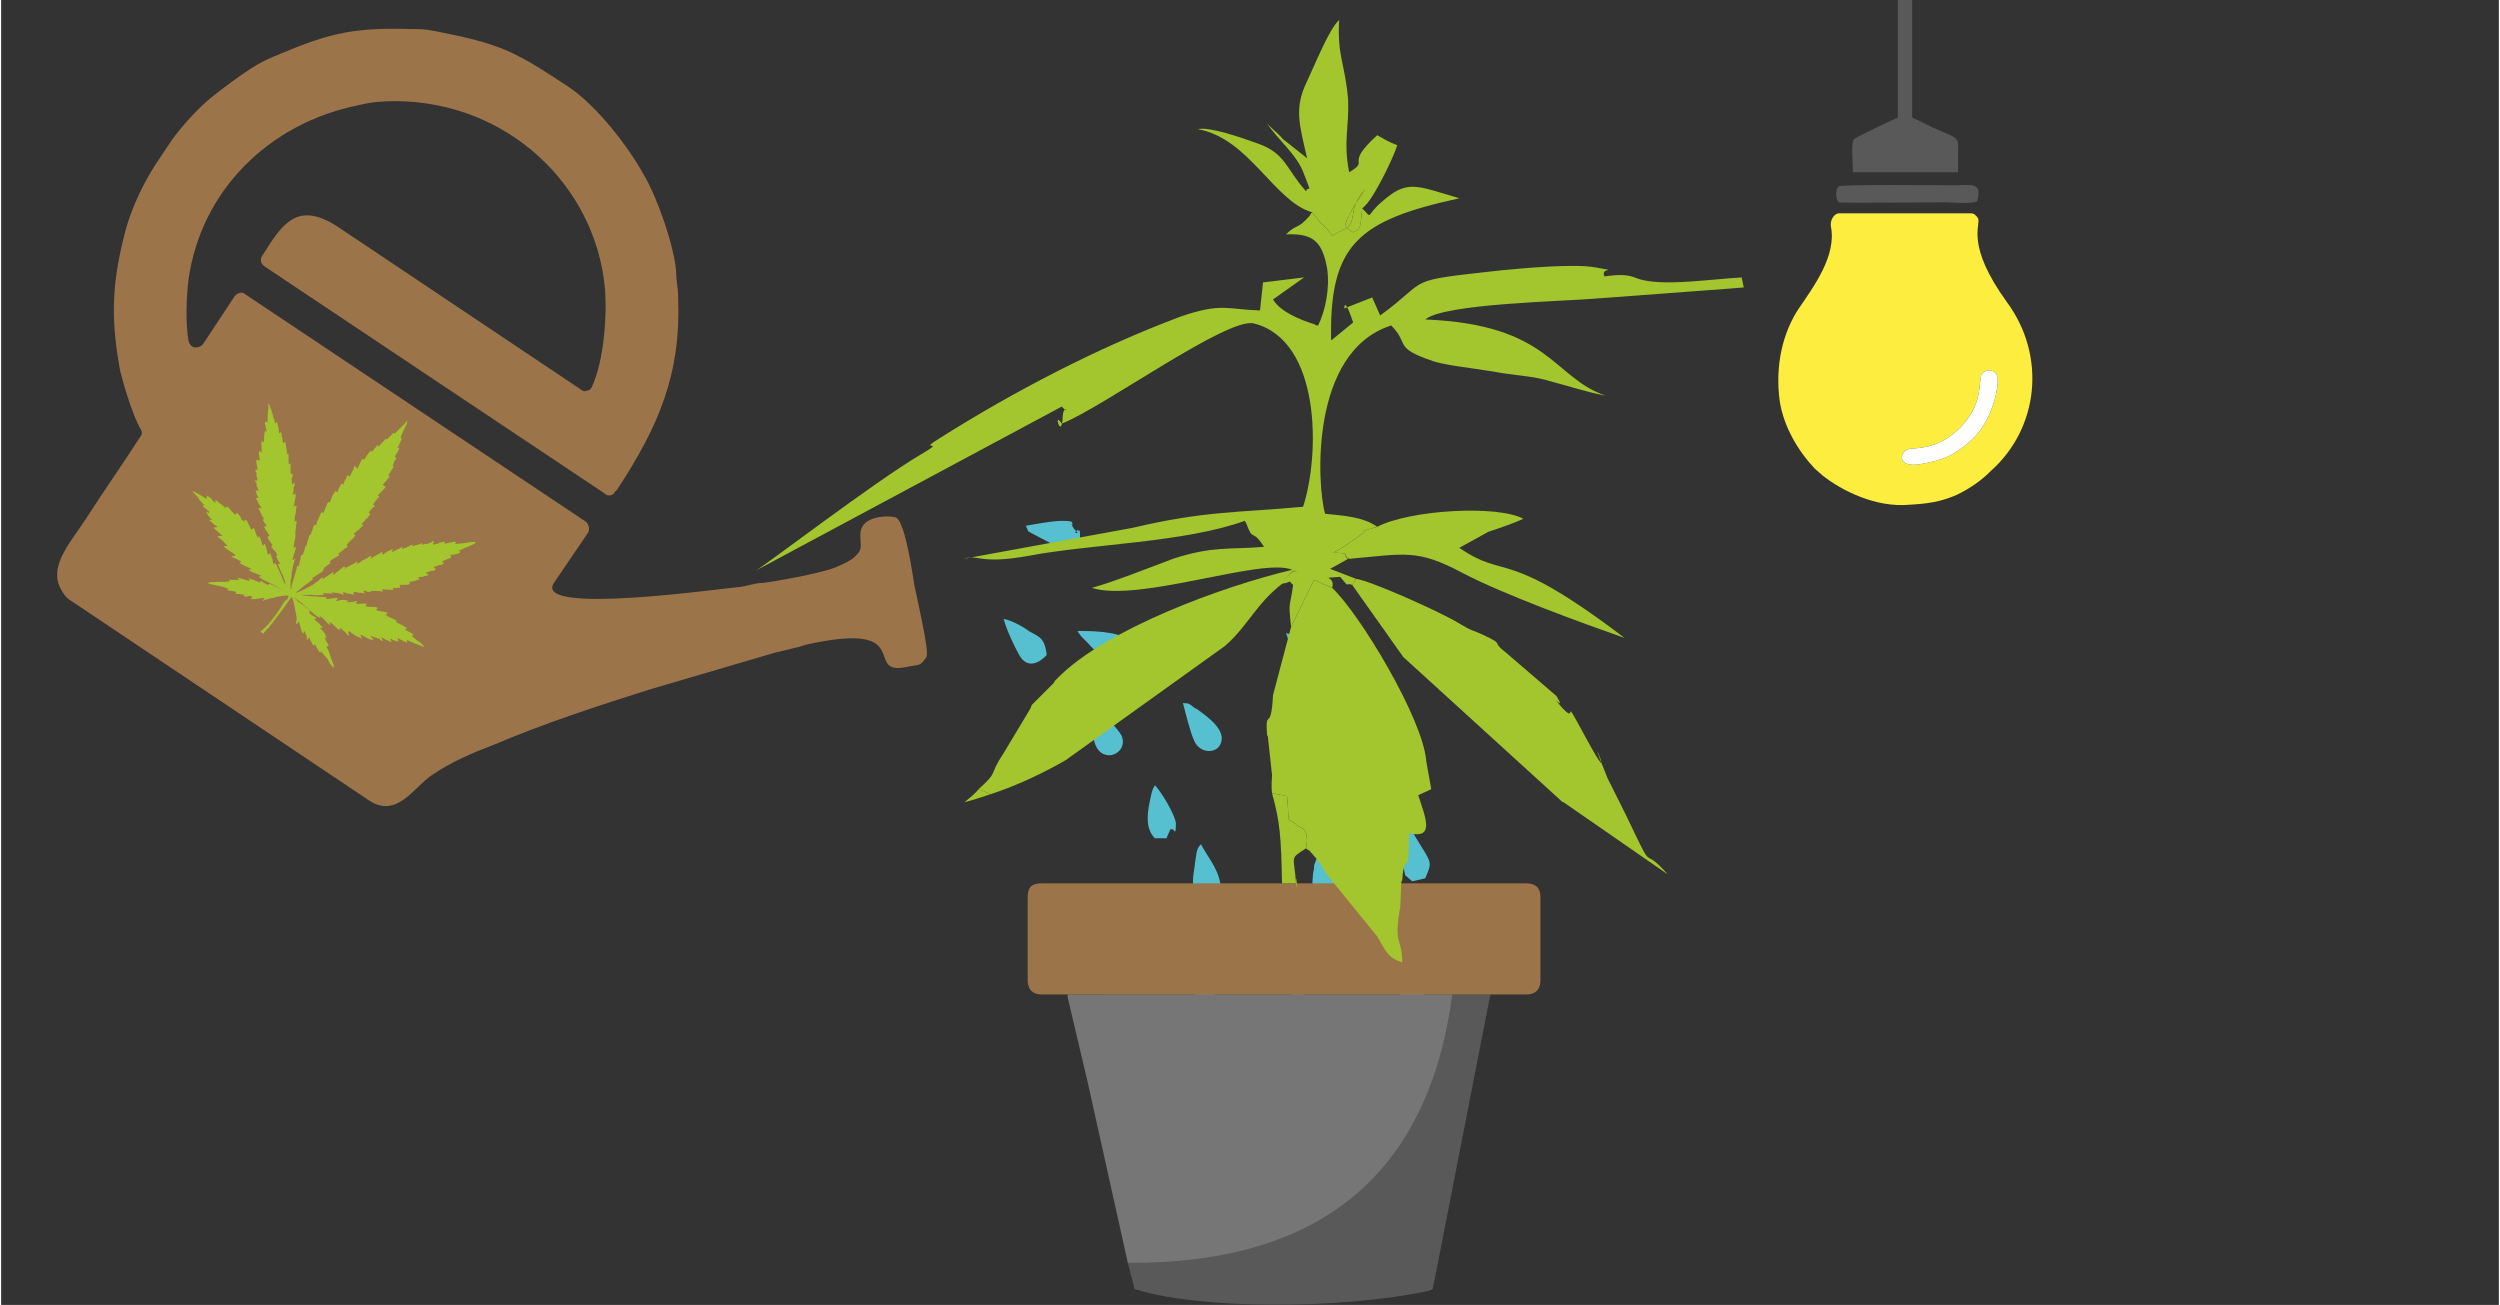 <?xml version="1.0" encoding="UTF-8"?>
<!DOCTYPE svg PUBLIC "-//W3C//DTD SVG 1.1//EN" "http://www.w3.org/Graphics/SVG/1.1/DTD/svg11.dtd">
<!-- Creator: CorelDRAW X8 -->
<svg xmlns="http://www.w3.org/2000/svg" xml:space="preserve" width="364px" height="190px" version="1.1" style="shape-rendering:geometricPrecision; text-rendering:geometricPrecision; image-rendering:optimizeQuality; fill-rule:evenodd; clip-rule:evenodd"
viewBox="0 0 2494 1303"
 xmlns:xlink="http://www.w3.org/1999/xlink">
 <rect x="0" y="0" width="2494" height="1303" fill="#333333" stroke="none"/>
 <defs>
  <style type="text/css">
   <![CDATA[
    .str0 {stroke:#595959;stroke-width:14.288}
    .fil0 {fill:none}
    .fil5 {fill:#767676}
    .fil7 {fill:#FDED3F}
    .fil1 {fill:#56C0D1}
    .fil8 {fill:#595959}
    .fil2 {fill:#9C744A}
    .fil3 {fill:#A3C52D}
    .fil9 {fill:white}
    .fil4 {fill:#595959;fill-rule:nonzero}
    .fil6 {fill:#9C744A;fill-rule:nonzero}
   ]]>
  </style>
 </defs>
 <g id="Слой_x0020_1">
  <rect class="fil0" width="2494" height="1303"/>
  <g id="_414571187888">
   <path class="fil1" d="M1180 702c8,1 2,-1 8,2 1,1 5,4 6,4 11,8 31,22 23,36 -5,9 -21,8 -26,-5 -4,-9 -8,-26 -11,-37z"/>
   <path class="fil1" d="M1166 617c12,-1 60,7 46,30 -2,4 -7,7 -15,5 -6,-1 -9,-4 -13,-9 -5,-6 -15,-18 -18,-26z"/>
   <path class="fil1" d="M1283 632l17 6c0,1 1,1 1,1 10,5 33,15 22,31 -3,4 -10,6 -16,5 -12,-2 -21,-33 -24,-43z"/>
   <path class="fil1" d="M1475 970c-19,-4 -7,-38 -8,-53 7,3 2,-2 8,6 9,12 33,53 0,47z"/>
   <path class="fil1" d="M1044 654c0,0 -17,20 -28,-1 -5,-9 -12,-24 -15,-35 7,1 20,8 25,12 10,6 16,6 18,24z"/>
   <path class="fil1" d="M1216 1021c-10,4 -7,3 -18,4 -15,-17 -3,-33 -5,-54 8,4 13,12 19,22 7,12 9,17 4,28z"/>
   <path class="fil1" d="M1314 785c-11,6 -8,6 -21,4 -10,-16 -8,-31 -11,-49 11,3 12,8 22,18 11,10 12,12 10,27z"/>
   <path class="fil1" d="M1422 877l-13 3 -7 -6c-4,-15 -4,-36 2,-49 5,4 6,7 9,12 16,26 16,23 9,40z"/>
   <path class="fil1" d="M1218 888c-4,3 -1,3 -6,7 -10,6 -26,3 -21,-25 1,-6 2,-19 4,-23l2 -3c0,0 1,-1 1,-1 8,15 19,26 20,45z"/>
   <path class="fil1" d="M1314 856c0,0 1,0 1,1l8 10c7,11 25,34 5,41 -23,8 -19,-24 -18,-36 1,-4 1,-5 1,-8l3 -8z"/>
   <path class="fil1" d="M1075 630c10,0 42,0 49,9 4,6 4,26 -15,22 -7,-2 -18,-12 -23,-18 -1,-1 -4,-4 -5,-5 -1,-1 -2,-2 -3,-3 0,-1 -1,-1 -1,-2 -1,0 -1,-1 -1,-1 -1,-1 -1,-1 -1,-2z"/>
   <path class="fil1" d="M1091 738l-5 -34c11,3 31,26 33,31 7,19 -23,30 -28,3z"/>
   <path class="fil1" d="M1164 837l-12 0c-10,-10 -8,-26 -3,-46 0,0 1,-3 1,-3l2 -4c6,6 20,29 21,38 0,14 -2,6 -3,6 -3,2 0,-6 -6,8 0,0 0,0 0,1z"/>
   <path class="fil1" d="M1069 521c3,8 -3,-3 1,5 1,2 4,5 5,6 0,0 -5,1 -1,-2 3,-2 -2,-1 3,0 1,8 0,13 -7,16 -4,2 -5,2 -10,2l-6 -2c0,0 0,-1 -1,-1l-23 -12c-7,-4 -3,-1 -7,-8 13,-2 35,-7 46,-4z"/>
   <path class="fil1" d="M1314 1020l-2 1c-2,2 -5,9 -6,13 -30,6 -17,-34 -17,-53 5,2 2,0 6,4 0,0 3,4 3,4 2,3 4,6 6,10 4,5 9,13 10,21z"/>
   <path class="fil1" d="M1406 763c-29,15 -31,-19 -35,-44l33 26c4,6 2,12 2,18z"/>
   <g>
    <path class="fil1" d="M1403 960c4,11 36,46 12,54 -14,4 -19,-8 -19,-21 0,-5 1,-12 2,-16 0,-7 -1,-8 2,-13 0,0 0,-1 0,-1l3 -3z"/>
    <path class="fil2" d="M615 489l-2 2c-2,4 -7,5 -10,2l-340 -227c-4,-3 -5,-7 -2,-11 19,-30 34,-56 76,-28l242 162c2,2 4,2 6,1 3,0 4,-2 5,-4 12,-26 15,-71 13,-97 -9,-104 -98,-188 -210,-188 -13,0 -24,1 -36,4 -90,18 -158,86 -170,175 -2,18 -3,41 0,60 1,4 3,6 6,7 4,0 7,-1 9,-4l31 -47c3,-4 8,-5 11,-2l340 227c3,3 4,8 2,11l-34 50c-22,33 171,5 186,4 8,-1 15,-4 23,-4 16,-2 53,-9 68,-14 6,-2 15,-6 21,-10 11,-9 8,-12 8,-22 -2,-24 34,-21 36,-19 9,6 16,56 18,68 2,10 15,66 12,70l0 1c-7,10 -6,7 -20,10 -44,9 10,-46 -97,-23 -6,1 -9,3 -15,4 -7,2 -9,2 -16,4 0,0 0,0 -1,0l-126 37c0,0 0,0 0,0 -54,17 -106,34 -158,56 -21,8 -42,17 -61,30 -18,12 -35,44 -63,25l-300 -201c-4,-3 -9,-12 -10,-16 -6,-21 14,-43 27,-63 18,-28 37,-55 55,-83 2,-2 2,-6 0,-8 -8,-14 -17,-45 -20,-57 -9,-48 -9,-84 3,-132 5,-23 16,-49 31,-73 0,0 0,0 0,0l18 -27c0,0 0,0 0,0 12,-16 25,-30 38,-41 15,-12 26,-20 41,-30 8,-5 14,-8 21,-11 52,-22 76,-30 138,-28 9,0 14,0 24,2 66,13 78,19 134,56 28,19 59,59 75,88 14,24 30,71 32,96 0,10 2,16 2,26 3,76 -19,128 -61,192z"/>
   </g>
   <path class="fil3" d="M251 596l0 0zm10 36l0 0c1,1 1,1 2,-1l2 -2c1,-1 1,-2 2,-2l13 -17c3,-4 7,-10 10,-14 2,2 4,16 5,20 0,0 0,1 0,1 0,4 0,3 -1,5 2,2 2,0 3,-2 0,1 1,2 1,3l2 7c0,1 1,2 2,3 0,-1 0,-2 1,-3 0,1 1,2 1,3 0,1 0,1 1,1 0,2 0,4 1,5 1,-1 1,-2 1,-3 1,1 4,8 5,9l1 -2c1,1 2,4 3,5 0,0 1,1 1,2 0,0 1,1 2,2 0,-1 0,-1 0,-2 2,2 5,6 7,8 1,3 4,7 6,9 0,-1 0,-2 0,-3l-3 -8c-1,-3 -2,-7 -4,-10 1,-1 1,-1 2,-1 0,-1 -1,-3 -2,-4 -1,-2 -2,-4 -2,-5 0,1 1,0 2,1 0,-1 0,-1 -1,-2 0,0 0,0 0,-1 -1,-2 -4,-6 -6,-7 1,0 1,0 2,0 0,0 0,0 0,0 1,-1 1,0 1,-1 -2,-1 -3,-3 -4,-4 -2,-1 -3,-3 -5,-4 1,0 0,0 1,0 1,0 1,0 2,-1 -2,-1 -3,-2 -5,-3 -4,-3 -2,-3 -1,-4 -1,0 -1,0 -1,-1 -3,-2 -9,-7 -11,-8 -1,-1 -1,-1 -2,-2 0,0 -1,-1 -2,-1l0 -1 7 5c2,2 4,4 6,5 4,4 7,7 12,10 1,-1 0,-1 0,-2 4,2 6,6 10,9 1,-1 0,-3 0,-3 3,2 6,5 8,7 2,1 3,2 2,0 0,0 0,0 0,0 0,-1 0,-1 0,-1 4,2 6,5 9,8 1,-2 -1,-3 0,-5 1,1 2,1 3,2 1,1 3,2 3,2 1,1 3,2 4,2 0,0 2,1 3,2 0,-2 -1,-3 -1,-4 0,0 1,0 1,0l5 3c3,1 5,3 7,1 -1,0 -3,-2 -3,-3 3,1 6,2 9,3 0,1 2,2 3,2 0,-1 -1,-2 -1,-3 0,0 -1,-1 -1,-1 2,1 9,5 11,5 0,-1 -2,-2 -1,-3 1,0 1,0 2,1 3,1 5,2 6,1 -1,-1 -1,-2 -1,-3 3,2 6,3 9,5 0,-1 0,-2 0,-2 1,-1 1,-1 2,0 5,2 10,4 15,6 0,-1 1,0 0,-1l-2 -2c-1,-1 -2,-2 -4,-3 -1,-1 -5,-4 -6,-5 1,-1 2,-1 2,-1 -3,-3 -6,-3 -9,-6 1,0 2,0 2,-1 -2,-1 -3,-2 -5,-3 -2,-1 -4,-2 -6,-3 0,0 1,-1 1,-1 -4,-3 -7,-3 -11,-6 0,0 1,-1 2,-2 -4,-2 -8,-1 -12,-3 1,0 1,-1 2,-2 -3,-2 -10,0 -12,-2 0,-1 1,-1 1,-2 -1,-1 -6,0 -8,0 0,0 -2,0 -3,-1l2 -2c-2,0 -4,1 -6,1 -1,0 -4,1 -5,0l2 -1c-2,-1 -6,-1 -8,-1 -2,1 -3,1 -5,1 1,-1 4,-3 1,-3 -4,0 -6,1 -9,1 -1,0 -1,0 -2,0l1 -1c-1,-1 -2,-1 -3,-1 -3,0 -20,-1 -22,-2 1,0 10,0 11,0 4,1 8,0 11,0l0 -2c3,1 6,0 9,1 0,0 0,-1 -1,-2l0 0c2,1 5,1 6,1l6 2c0,-1 -1,-2 0,-3 1,1 5,2 7,2 1,0 2,1 3,1 0,-1 0,-2 0,-2 0,0 0,-1 0,-1 0,0 1,0 1,0l5 1c1,0 1,0 2,0 1,0 3,1 3,0 -1,-1 -1,-1 -1,-2 0,0 1,0 2,0 0,0 1,1 1,1l4 0c0,0 0,-1 1,-1 0,0 1,0 1,0 3,0 8,0 10,1 0,0 0,-1 0,-1l-1 -1c1,-1 10,0 11,0 1,-1 1,-1 0,-2 1,0 2,0 3,0 2,0 3,0 4,0 0,-1 1,-1 0,-2 0,0 0,-1 0,-1 1,0 2,0 3,0 0,0 1,0 2,0 1,0 4,0 5,-1 0,-1 -1,-1 0,-2 1,0 4,-1 5,-1l3 -1c0,0 1,0 2,-1 -1,0 -1,-1 -2,-1 1,-1 3,-1 5,-1 1,-1 5,-1 6,-2l-3 -2c1,-1 4,-1 5,-2 1,0 1,0 1,0 2,0 3,0 4,-2l-2 -1c1,-2 4,-2 6,-3 2,0 3,0 4,-2l-2 -1c3,-2 6,-3 9,-4 0,-1 1,-1 0,-2 0,0 0,0 -1,0 1,-1 1,-1 2,-1 2,0 4,-1 6,-1 1,-1 2,-1 2,-1 0,0 0,-1 1,-1l-2 -1c1,-1 2,-1 2,-1 4,-2 12,-5 15,-7 -1,-1 -1,-1 -1,-1 -5,0 -13,2 -18,2 -1,0 -1,0 -2,0l1 -1 0 -1c-1,0 -1,0 -2,0 -1,0 -9,2 -10,2 1,-1 1,0 1,-2 0,0 -1,0 -1,0l-5 1c0,1 -1,1 -1,1 -1,0 -1,0 -2,0 -1,1 -2,1 -3,0 0,0 1,-1 1,-1 0,-1 0,-1 -1,-2 -1,1 -1,1 -2,2 -1,0 -2,0 -3,1 -1,0 -4,0 -5,1 -1,0 0,-1 -1,-2 -1,2 -6,2 -8,3l-2 1c1,0 1,-1 1,-1l0 0c0,-1 0,0 0,-1 -1,0 -2,0 -3,1 -2,1 -6,3 -8,3 1,-1 0,-1 1,-1 -1,-1 -1,-1 -2,0l-2 1c-3,1 -5,3 -7,3 0,0 0,-1 1,-2 0,0 0,-1 0,-2 0,1 0,0 0,1 -2,1 -3,2 -4,2l-2 1c-1,1 -3,2 -4,3l0 0c0,-1 -1,-2 0,-3l-1 0c-2,2 -9,5 -11,7 0,-1 1,-2 0,-3 0,0 -1,1 -2,1l-1 1c0,0 0,0 0,0l-6 3c0,1 -4,3 -5,3 0,0 0,-1 1,-2l-1 0c0,0 -2,1 -3,2 -1,0 -7,4 -8,4 -1,-1 0,0 0,-1 -1,0 -1,0 -2,0 -3,2 -5,4 -8,6 0,1 -1,1 -1,1 -1,0 -1,0 -1,1 -1,0 0,0 -1,0 1,-1 1,-2 0,-3 0,1 -2,2 -2,2l-9 6 1 -1c0,-1 0,-1 0,-2 -3,3 -7,6 -10,8 -3,2 -15,8 -17,8 2,-2 4,-3 6,-5l5 -4c0,0 0,0 1,0 0,-1 0,-1 1,-1 1,-1 1,-1 2,-2 1,0 1,-1 2,-1l0 0c0,-1 0,-1 0,-1 0,-1 0,-2 2,-2 1,-1 2,-2 3,-2 1,-1 2,-2 3,-2 4,-3 2,-2 3,-4 1,-2 5,-4 7,-6l-1 -1c2,-3 8,-5 10,-7 -2,-1 -2,-1 0,-2l5 -4c1,-1 2,-1 3,-2 -1,-1 0,-1 -1,-2 3,-4 6,-5 9,-10 -1,0 -1,0 -2,-1 1,-1 4,-3 5,-4l5 -5c-1,0 -2,0 -2,-1 0,0 2,-2 3,-3 0,0 1,-2 2,-2 5,-6 4,-5 2,-6 1,-2 3,-4 5,-6 0,0 1,0 1,-1 -2,-2 -3,1 1,-5 5,-6 4,-4 2,-5 1,-1 3,-4 4,-4 1,-2 3,-3 4,-5 -1,-1 -2,-1 -3,-2 1,-1 7,-8 7,-8 0,-1 -2,0 -1,-2l5 -8c0,0 0,0 -1,-1 1,-3 2,-5 4,-8 -1,0 -1,0 -1,0 -1,-1 -1,-1 -1,-1 1,-2 2,-3 3,-5 0,-1 1,-1 1,-2 1,-2 0,-2 -1,-2 0,-1 0,-1 1,-2 1,-2 2,-5 3,-7 0,0 -1,-1 -1,-1 0,-1 0,0 0,-1 1,-2 2,-4 3,-7 1,-1 1,-1 1,-2 1,-1 1,-2 1,-2 1,-1 2,-4 1,-5 0,1 -2,3 -3,4 -1,1 -2,2 -3,3 -2,2 -3,3 -4,4 -3,3 -1,2 -3,1 -1,1 -3,3 -4,4 -1,1 -2,2 -3,3l-1 -1c-2,3 -5,5 -7,8 -1,-1 0,-1 -1,-2 -2,3 -4,5 -6,7 -1,0 -1,-1 -1,-1 -2,2 -3,4 -4,5 -2,3 -2,5 -4,3 -1,1 -2,3 -3,5l-2 5c-1,-1 -2,-2 -3,-3 -1,2 -1,4 -2,5 -1,2 -2,4 -3,6 -2,-2 -2,-2 -3,0 0,1 -1,3 -2,4 -2,5 -1,5 -2,3 -1,0 -1,0 -1,0 -1,1 -2,3 -3,5l-1 3c-1,1 -1,0 -2,-1 -2,3 -3,4 -4,7 -2,6 -2,5 -3,4 -2,2 -2,4 -3,6 -3,7 -2,6 -4,4 -2,4 -3,7 -5,11 0,1 0,3 -2,2 0,-1 0,-1 0,0 -1,1 -2,3 -2,5 -1,1 -1,3 -2,5 0,1 0,0 -1,0 -1,2 -1,4 -2,6 0,1 -1,4 -1,5 -1,1 0,0 -1,0 -1,3 -1,4 -2,7 0,0 -1,3 -2,2 -1,2 -1,2 -1,4 0,1 -1,2 -1,3 0,0 0,5 -2,4l0 0c-1,1 -1,2 -1,3l-5 17c0,1 0,3 -1,3 0,-1 0,-5 0,-7 0,-1 0,-3 1,-4l0 -5c1,-3 2,-12 4,-14l-1 0c0,0 0,0 -1,1 0,0 -1,0 -1,0 0,-1 1,-3 1,-4 0,-1 0,-2 1,-3 0,-2 2,-4 1,-6 0,0 -1,0 -1,1 -1,0 -1,0 -1,0 -1,0 -1,0 0,0 0,-4 2,-10 2,-13 0,-2 -1,1 0,-3 0,-1 0,-1 0,-1l1 -9c0,0 0,-1 0,-1 -1,0 -2,1 -3,1l1 0c0,-3 0,-5 1,-8 0,0 0,0 0,0l1 -8c-1,0 -1,0 -2,0 0,0 0,1 0,1l-1 0c0,0 0,0 0,0 1,-3 1,-6 2,-10l0 -3c-1,0 -2,1 -3,1 1,-2 1,-4 1,-6 0,-1 0,-2 1,-3 0,-1 0,-2 0,-3l0 0c-1,1 -2,1 -3,2l0 0c1,-1 0,-4 0,-6 1,-1 2,-5 0,-5 0,0 0,0 -1,0 0,-1 0,-2 0,-3 0,-1 0,-1 0,-2 0,-2 0,-3 0,-4 0,-1 1,-1 0,-1 -1,0 -1,0 -1,1 -1,-1 -1,-1 -1,-2 0,-1 0,-9 0,-9 -1,0 -1,0 -2,0 1,-2 -1,-8 -1,-11l-1 -1c-1,2 -1,2 -2,0 0,-2 0,-4 -1,-6l0 -3c-1,0 -1,0 -1,-1l-1 2c-1,-2 -1,-4 -1,-6 -1,-2 -1,-5 -2,-6l-1 2c-1,-2 -1,-1 -1,-3 0,-1 0,-1 -1,-2 0,-2 -1,-3 -1,-5 -1,-1 -1,-2 -1,-3 -1,-2 -2,-6 -3,-7 -1,1 0,2 0,4 -1,5 -1,10 -1,15l-2 -1c-1,1 -1,2 0,4 0,2 1,4 1,6 -1,0 -2,-1 -2,0 0,0 0,1 0,2 -1,3 0,6 -1,9 -2,-2 -2,-3 -2,0 0,0 -1,1 0,1l0 5c0,1 0,3 0,4 -1,-1 -1,-1 -2,-2 -2,3 1,8 0,10l-3 -1c-1,2 1,7 1,10 0,0 -1,0 -2,0 0,0 0,1 0,1 0,1 0,1 1,2l0 4c1,1 1,4 0,4 -1,0 0,0 -1,0 0,0 1,-1 -1,0 1,0 1,2 2,2 0,1 0,2 0,3 1,1 1,2 1,2 0,1 0,1 1,2 0,0 0,0 0,1 -1,0 -2,0 -3,-1 0,1 1,3 1,4 1,2 1,3 2,4 -1,1 -1,-1 -3,1 1,0 3,4 3,5 1,1 3,4 3,5l-2 -1c-1,1 -1,0 -1,1 1,1 3,6 4,8 1,0 1,1 1,2 0,1 0,1 -1,1l2 3c1,1 1,2 2,3 -1,1 -1,1 -2,0 -1,1 1,4 2,5l3 5c-1,1 -1,0 -2,1 0,2 4,7 5,8l0 1c0,-1 -1,0 -1,0 0,1 0,1 0,2 1,0 1,0 1,1l3 3c1,1 1,3 2,4l0 0c-1,0 -1,0 -1,0 0,0 -1,0 -1,0 0,0 0,0 0,0 1,1 2,3 2,4 1,1 2,3 3,4 -1,0 -1,0 -2,0 0,0 0,0 -1,0 1,2 3,7 4,9l2 4c0,1 0,2 1,3l1 5c-1,-1 -2,-4 -3,-6l-2 -5c-1,-3 -3,-6 -4,-9 -1,0 -1,-2 -2,-2 0,0 0,1 -1,2 0,-2 -1,-3 -1,-5 0,0 0,-1 0,-1 -1,-1 -1,-1 -1,-2 0,0 0,-1 0,-1 -1,-1 -1,-2 -1,-3l-2 2c0,0 0,-1 -1,-1 0,-2 -2,-9 -3,-10l-2 2c-1,-3 -1,-6 -3,-9 -1,-2 -1,0 -1,1 -3,-2 -3,-8 -5,-10l-2 2c-1,-1 -3,-6 -4,-8 -1,-1 -1,-2 -2,-2 -1,0 -1,1 -1,2 -1,-1 -2,-2 -3,-2l-1 -3c-1,-1 -2,-3 -4,-4 0,0 0,1 -1,2 -2,-1 -3,-3 -5,-5 -4,-5 -4,-3 -5,-2 -2,-1 -3,-3 -5,-4 -2,-1 -3,-3 -5,-4 0,2 0,2 0,3 -2,-1 -3,-2 -4,-4 -1,-1 -3,-2 -4,-3 -1,1 -1,2 -1,3 -3,-2 -12,-7 -14,-8 0,1 5,6 6,7 0,1 1,2 1,2 1,1 4,5 5,5 -1,1 -1,1 -2,1 1,1 1,1 2,2 2,1 3,3 5,4 0,1 -1,1 -1,1 -1,0 -1,-1 -2,-1 0,2 4,7 6,8l0 0c-1,0 -1,0 -2,0 0,0 -1,0 -1,0 0,1 6,6 8,7 -1,1 -3,0 -4,1 1,1 9,8 9,8 -1,0 -1,0 -2,0 -1,0 -2,0 -3,1 4,2 7,6 10,9 -1,0 -3,0 -4,1 1,0 2,1 3,2 3,2 6,4 9,6 0,1 -1,1 -1,1 -1,0 -3,0 -3,1 3,1 7,3 10,5 -1,0 -2,1 -2,1 4,3 8,4 12,6 -1,1 -2,0 -3,1 4,3 9,4 13,6 -1,1 -2,0 -3,1 3,2 5,3 7,4 6,3 16,8 21,12l0 0c-4,-3 -8,-5 -12,-7 -6,-2 -4,-3 -7,-1 -2,-1 -5,-3 -7,-4 -1,1 0,1 0,2 -3,-2 -9,-3 -12,-5 0,1 1,1 1,2 0,1 0,1 0,1l-11 -3 -1 1c1,0 1,0 2,1 -1,0 0,0 -1,0l-7 0c0,0 -1,0 -2,-1 0,1 0,2 1,2 -1,1 -11,1 -12,1 -1,0 -9,0 -11,1 1,0 1,1 2,1l14 3c1,1 4,1 5,2 0,0 -2,1 -2,1 0,0 1,0 1,0 2,1 3,1 4,1 5,1 5,0 4,3 1,0 7,0 9,1l-1 1c2,1 3,1 5,0 0,0 3,0 4,1 -1,1 -1,1 -2,2 3,1 10,-1 14,-1l-2 3c1,0 1,0 2,-1 2,0 6,-2 8,-2l4 -1c0,0 0,0 0,0l6 -1c2,0 4,-1 6,0 0,1 -1,2 -1,3 -1,1 -3,2 -4,4 -4,7 -10,15 -15,21l-6 6c-1,0 -1,1 -2,2 1,0 1,1 2,1zm24 -48c-1,1 0,1 0,2 0,-1 0,-1 0,-2zm0 0l0 0zm15 11l0 0zm0 0l0 -1 0 1zm44 -28l-1 0c0,1 0,0 1,1l0 -1zm-55 -94c0,0 -1,0 0,0 0,0 0,1 0,0z"/>
  </g>
  <g id="_414571195312">
   <path class="fil4" d="M1100 993l387 0c-17,87 -34,174 -51,261 -2,10 -4,20 -6,30 0,3 -1,4 -5,5 -89,19 -229,18 -290,-1 -3,0 -4,-1 -4,-4l-6 -23c31,-4 50,-37 35,-65 -1,-2 -2,-5 -3,-7 -1,-4 -2,-7 -3,-10 -1,-7 -4,-16 -6,-22 -1,-6 -2,-11 -4,-16 -3,-10 -2,-20 -4,-30 0,-4 0,-8 -1,-12 0,-5 -3,-18 -5,-23 -2,-5 -4,-11 -6,-16 -1,-5 -3,-9 -4,-13 -1,-5 -2,-9 -4,-14 0,-3 -1,-6 -2,-9 -1,-13 -8,-24 -18,-31z"/>
   <path class="fil5" d="M1125 1261c192,1 300,-88 324,-268l-384 0 0 3 20 85 40 180zm-22 -248c4,21 8,42 12,63l30 152c1,7 2,15 3,22l-63 -240c5,0 10,-1 15,0 1,0 2,2 3,3zm12 63c-4,-21 -8,-42 -12,-63 -1,-1 -2,-3 -3,-3 -5,-1 -10,0 -15,0l63 240c-1,-7 -2,-15 -3,-22l-30 -152z"/>
   <path class="fil6" d="M1282 896c0,0 0,0 0,0 -36,0 -72,0 -108,0 -43,0 -87,0 -131,0 -5,0 -9,3 -9,8 0,4 4,7 9,7 7,0 13,0 19,0 55,0 111,0 167,0 53,0 105,0 158,0 44,0 88,0 133,0 5,0 8,-3 8,-7 0,-5 -3,-7 -8,-7 -12,0 -23,-1 -35,-1 -68,0 -136,0 -203,0zm228 -14l-11 0 -1 0c-7,0 -15,0 -22,0 -77,0 -154,0 -231,0 -68,0 -137,0 -206,0 -10,0 -14,4 -14,14 0,12 0,24 0,36l0 12c0,11 0,23 0,35 0,9 5,14 14,14 28,0 56,0 84,0 53,0 311,0 364,0 0,0 16,0 36,0 9,0 14,-5 14,-14 0,-28 0,-56 0,-83 0,-10 -5,-14 -15,-14 -3,0 -7,0 -11,0l-1 0z"/>
  </g>
  <path class="fil3" d="M1359 208c11,11 3,8 19,-6 26,-23 34,-17 78,-4 -101,22 -130,46 -128,142l22 -18c-12,-36 -8,-3 -9,-14l28 -11 8 18c52,-38 21,-34 120,-45 21,-2 73,-7 95,-3 26,5 4,-1 9,9 28,-4 28,2 40,4 25,5 64,-1 97,-3l2 10 -12 1 -134 10c-34,3 -153,5 -172,21 125,5 127,58 180,76 -17,-3 -35,-9 -54,-14 -19,-6 -38,-6 -58,-10 -18,-3 -46,-6 -59,-10 -42,-14 -24,-17 -43,-36 -82,26 -74,161 -66,188 19,2 38,3 52,13 -23,7 -4,0 -22,12 -9,6 -14,10 -22,14 20,0 8,2 15,6l-18 10 26 10 -4 6c-8,-3 -1,5 -12,-8 -23,2 -4,-2 -8,11l-18 -8 -23 47c-3,-28 -1,-18 2,-42 -7,-6 2,-3 -12,-1l9 -10c5,-6 15,0 2,-4 -29,-13 -153,33 -200,18 22,-6 57,-20 81,-29 40,-13 55,-9 91,-12 -13,-20 -10,-3 -18,-24 -1,-1 -1,-2 -1,-2 -61,22 -153,23 -216,35 -50,9 -50,-2 -65,3l169 -31c72,-17 105,-15 170,-21 17,-52 18,-166 -49,-183 -26,-7 -151,84 -192,100 -9,-14 0,18 1,-7 1,-15 8,0 -1,-10l-306 164c7,-3 119,-89 165,-116 29,-17 -6,-1 20,-17 73,-46 157,-90 240,-121 41,-14 46,-7 79,-6l3 -28 41 -5 -31 22c7,12 26,20 42,25 0,1 2,1 3,1 7,-14 12,-37 9,-57 -5,-28 -15,-35 -41,-34 11,-11 11,-4 24,-19 0,-1 1,-2 2,-3l9 11c19,16 3,15 21,7 18,-8 3,-19 23,-41l-12 18c-8,17 -12,18 0,25 6,-4 7,1 9,-24z"/>
  <path class="fil3" d="M1293 882l-14 0c-1,-47 -2,-61 -10,-90l15 3c3,33 -2,18 11,30 1,1 12,1 8,22 -17,11 -12,7 -10,35 2,15 0,-16 0,0z"/>
  <path class="fil3" d="M1329 587c27,25 91,131 94,173l5 28 -13 6c7,22 17,44 -9,38l-1 27c-2,4 -5,2 -6,20 -1,1 -1,2 -1,4l-1 23c-7,38 2,30 2,55 -15,-5 -16,-11 -25,-26l-48 -59c-8,-10 -5,-9 -11,-16 -1,-1 -1,-3 -2,-3l-7 -8c-1,0 -2,-1 -3,-2 4,-21 -7,-21 -8,-22 -13,-12 -8,3 -11,-30l-15 -3c-1,-7 0,-16 0,-18l-4 -37c0,-1 0,-2 -1,-3 -2,-29 4,-1 6,-40l18 -68 23 -47 18 8z"/>
  <path class="fil3" d="M1349 584l4 -6c15,2 86,34 102,44 15,9 12,6 25,12 23,11 6,5 23,18l50 43c11,18 -9,-6 5,11 18,20 -2,-18 24,30 37,68 -6,-28 22,41l18 36c32,67 13,27 42,60l-104 -72c-1,0 -2,-1 -3,-2l-157 -143 -51 -72z"/>
  <path class="fil3" d="M988 793l-12 -5c21,-19 9,-12 25,-36l27 -45c0,-1 1,-2 1,-3l21 -21c1,-1 2,-2 2,-3 1,-1 2,-2 3,-3 48,-49 166,-92 234,-108 2,0 4,1 5,1 3,1 2,0 0,0 -2,0 -5,0 -7,3l-8 10c-26,20 -34,42 -57,62l-159 114c-19,11 -47,25 -75,34z"/>
  <path class="fil3" d="M988 793l-12 -5c-3,4 -8,8 -14,13 8,-2 17,-5 26,-8z"/>
  <path class="fil3" d="M1359 208c-2,25 -3,20 -9,24 -12,-7 -8,-8 0,-25l12 -18c-20,22 -5,33 -23,41 -18,8 -2,9 -21,-7l-9 -11c-38,-11 -63,-74 -114,-83 11,-3 45,9 59,14 29,10 29,26 49,48 2,-7 7,6 -2,-17 -7,-20 -27,-35 -37,-51 4,5 11,10 16,16l24 19c-8,-35 -13,-50 0,-77 9,-19 22,-52 32,-61 -2,37 6,43 9,80 1,28 -5,41 1,72 22,-13 -6,-6 28,-37 9,5 10,6 20,10 -3,11 -25,57 -35,63z"/>
  <path class="fil3" d="M1346 558c-8,-4 4,-6 -16,-6 8,-4 13,-8 22,-14 18,-12 -1,-5 22,-12 33,-17 120,-22 146,-8 -11,5 -23,9 -35,13l-29 16c48,33 44,-2 165,90 -40,-14 -120,-43 -162,-65 -45,-24 -57,-19 -113,-14z"/>
  <g id="_414571132368">
   <path class="fil7" d="M1967 213l-132 0c-4,0 -9,6 -8,13 6,29 -17,60 -32,82 -16,24 -24,57 -19,93 4,25 18,49 35,67l8 7c19,15 53,32 86,29 19,-1 32,-3 48,-10 14,-7 24,-14 34,-24 48,-43 55,-115 16,-168 -42,-58 -26,-77 -29,-84 -2,-3 -4,-5 -7,-5zm-60 235c17,-1 26,-4 37,-11 10,-7 17,-14 23,-24 10,-17 8,-30 10,-38 2,-6 11,-7 15,-2 3,5 1,15 0,20 -3,14 -8,25 -14,34 -6,9 -15,17 -24,23 -12,8 -20,10 -35,13 -28,6 -24,-14 -12,-15z"/>
   <path class="fil8" d="M1954 172c0,-7 0,-8 0,-15 0,-21 4,-17 -26,-30 -4,-2 -23,-12 -27,-12 -4,0 -49,22 -51,24 -3,4 -1,22 -1,33 15,0 99,0 105,0z"/>
   <path class="fil9" d="M1919 463c15,-3 23,-5 35,-13 9,-6 18,-14 24,-23 6,-9 11,-20 14,-34 1,-5 3,-15 0,-20 -4,-5 -13,-4 -15,2 -2,8 0,21 -10,38 -6,10 -13,17 -23,24 -11,7 -20,10 -37,11 -12,1 -16,21 12,15z"/>
   <path class="fil8" d="M1835 202c2,1 94,0 105,0 9,0 27,2 33,-1 6,-20 -7,-16 -22,-16 -17,0 -113,-1 -116,1 -4,3 -3,14 0,16z"/>
   <path class="fil0 str0" d="M1901 141l0 -141"/>
  </g>
 </g>
</svg>

